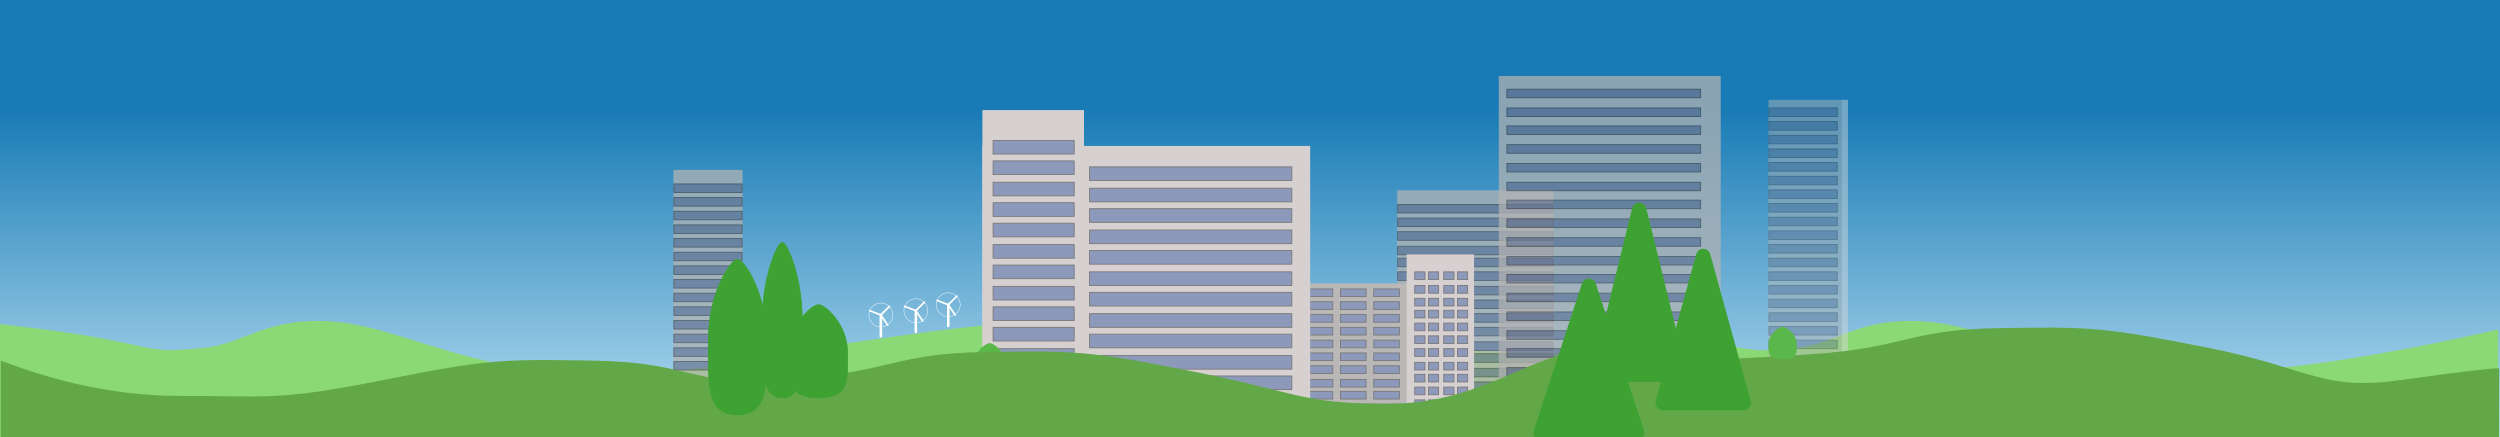 <?xml version="1.0" encoding="UTF-8"?>
<svg width="2929px" height="512px" viewBox="0 0 2929 512" version="1.1" xmlns="http://www.w3.org/2000/svg" xmlns:xlink="http://www.w3.org/1999/xlink">
    <rect x="0" y="0" width="2929" height="512" fill="#333333" stroke="none"/>
    <!-- Generator: Sketch 53.2 (72643) - https://sketchapp.com -->
    <title>polar-workplace-bg</title>
    <desc>Created with Sketch.</desc>
    <defs>
        <linearGradient x1="50%" y1="25.226%" x2="50%" y2="114.762%" id="linearGradient-1">
            <stop stop-color="#197BB5" offset="0%"></stop>
            <stop stop-color="#D8F3FF" offset="100%"></stop>
        </linearGradient>
    </defs>
    <g id="polar-workplace-bg" stroke="none" stroke-width="1" fill="none" fill-rule="evenodd">
        <polygon id="Rectangle" fill="url(#linearGradient-1)" points="0 0 2929 0 2929 512 0 512"></polygon>
        <g id="Group-2" transform="translate(-25, 376)" fill="#8BD876">
            <path d="M0,38 C23.221,38.629 86.88,36.538 190.979,31.727 C347.126,24.511 349.365,2.822 495.678,1.053 C641.991,-0.716 663.715,-0.527 833.196,23.96 C1002.677,48.448 1004.907,61.475 1146.042,61.475 C1287.177,61.475 1367.586,8.441 1447.359,1.053 C1527.132,-6.335 1555.581,27.424 1603.738,31.727 C1651.894,36.03 1648.48,35.793 1703.733,23.96 C1740.569,16.072 1794.658,8.436 1866,1.053 L1866,220 L0,220 L0,38 Z" id="Path-Copy-2" transform="translate(933, 110) scale(-1, 1) translate(-933, -110) "></path>
            <path d="M1866,10 C2016.066,44.317 2138.134,61.475 2232.203,61.475 C2373.306,61.475 2453.697,8.441 2533.452,1.053 C2613.207,-6.335 2641.65,27.424 2689.796,31.727 C2737.942,36.03 2734.529,35.793 2789.77,23.96 C2826.597,16.072 2880.674,8.436 2952,1.053 L2952,220 L1866,256 L1866,10 Z" id="Path-Copy-5" transform="translate(2409, 128) scale(-1, 1) translate(-2409, -128) "></path>
        </g>
        <g id="office-3" opacity="0.466" transform="translate(2072, 117)">
            <rect id="Rectangle" fill="#B3B3B3" x="0" y="0" width="93" height="306"></rect>
            <rect id="Rectangle" fill="#D8D8D8" x="86" y="0" width="7" height="313"></rect>
            <rect id="window" stroke="#474646" fill="#6E7892" x="0.5" y="265.5" width="80" height="10"></rect>
            <rect id="window-copy-6" stroke="#474646" fill="#6E7892" x="0.5" y="169.5" width="80" height="10"></rect>
            <rect id="window-copy-12" stroke="#474646" fill="#6E7892" x="0.5" y="73.5" width="80" height="10"></rect>
            <rect id="window-copy" stroke="#474646" fill="#6E7892" x="0.5" y="281.5" width="80" height="10"></rect>
            <rect id="window-copy-7" stroke="#474646" fill="#6E7892" x="0.5" y="185.5" width="80" height="10"></rect>
            <rect id="window-copy-13" stroke="#474646" fill="#6E7892" x="0.5" y="89.5" width="80" height="10"></rect>
            <rect id="window-copy-3" stroke="#474646" fill="#6E7892" x="0.5" y="233.5" width="80" height="10"></rect>
            <rect id="window-copy-8" stroke="#474646" fill="#6E7892" x="0.5" y="137.5" width="80" height="10"></rect>
            <rect id="window-copy-14" stroke="#474646" fill="#6E7892" x="0.5" y="41.5" width="80" height="10"></rect>
            <rect id="window-copy-4" stroke="#474646" fill="#6E7892" x="0.5" y="201.5" width="80" height="10"></rect>
            <rect id="window-copy-9" stroke="#474646" fill="#6E7892" x="0.5" y="105.5" width="80" height="10"></rect>
            <rect id="window-copy-15" stroke="#474646" fill="#6E7892" x="0.5" y="9.5" width="80" height="10"></rect>
            <rect id="window-copy-2" stroke="#474646" fill="#6E7892" x="0.5" y="249.5" width="80" height="10"></rect>
            <rect id="window-copy-10" stroke="#474646" fill="#6E7892" x="0.5" y="153.5" width="80" height="10"></rect>
            <rect id="window-copy-16" stroke="#474646" fill="#6E7892" x="0.5" y="57.5" width="80" height="10"></rect>
            <rect id="window-copy-5" stroke="#474646" fill="#6E7892" x="0.5" y="217.5" width="80" height="10"></rect>
            <rect id="window-copy-11" stroke="#474646" fill="#6E7892" x="0.5" y="121.5" width="80" height="10"></rect>
            <rect id="window-copy-17" stroke="#474646" fill="#6E7892" x="0.5" y="25.5" width="80" height="10"></rect>
        </g>
        <g id="office-2-copy" opacity="0.733" transform="translate(1637, 223)">
            <rect id="Rectangle" fill="#B3B3B3" x="0" y="0" width="183" height="249"></rect>
            <rect id="window" stroke="#474646" fill="#6E7892" x="0.5" y="208.5" width="182" height="10"></rect>
            <rect id="window-copy-54" stroke="#474646" fill="#6E7892" x="0.5" y="177.5" width="182" height="10"></rect>
            <rect id="window-copy-56" stroke="#474646" fill="#6E7892" x="0.5" y="144.5" width="182" height="10"></rect>
            <rect id="window-copy-58" stroke="#474646" fill="#6E7892" x="0.5" y="112.5" width="182" height="10"></rect>
            <rect id="window-copy-60" stroke="#474646" fill="#6E7892" x="0.5" y="79.5" width="182" height="10"></rect>
            <rect id="window-copy-62" stroke="#474646" fill="#6E7892" x="0.5" y="48.5" width="182" height="10"></rect>
            <rect id="window-copy-64" stroke="#474646" fill="#6E7892" x="0.5" y="16.5" width="182" height="10"></rect>
            <rect id="window-copy" stroke="#474646" fill="#6E7892" x="0.5" y="224.5" width="182" height="10"></rect>
            <rect id="window-copy-55" stroke="#474646" fill="#6E7892" x="0.5" y="191.5" width="182" height="10"></rect>
            <rect id="window-copy-57" stroke="#474646" fill="#6E7892" x="0.5" y="160.5" width="182" height="10"></rect>
            <rect id="window-copy-59" stroke="#474646" fill="#6E7892" x="0.5" y="128.5" width="182" height="10"></rect>
            <rect id="window-copy-61" stroke="#474646" fill="#6E7892" x="0.5" y="95.5" width="182" height="10"></rect>
            <rect id="window-copy-63" stroke="#474646" fill="#6E7892" x="0.5" y="65.5" width="182" height="10"></rect>
            <rect id="window-copy-65" stroke="#474646" fill="#6E7892" x="0.5" y="32.5" width="182" height="10"></rect>
        </g>
        <g id="office-1" opacity="0.733" transform="translate(1756, 89)">
            <rect id="Rectangle" fill="#B3B3B3" x="0" y="0" width="260" height="366"></rect>
            <rect id="window" stroke="#474646" fill="#6E7892" x="9.5" y="319.5" width="227" height="10"></rect>
            <rect id="window-copy-18" stroke="#474646" fill="#6E7892" x="9.5" y="276.5" width="227" height="10"></rect>
            <rect id="window-copy-20" stroke="#474646" fill="#6E7892" x="9.5" y="232.5" width="227" height="10"></rect>
            <rect id="window-copy-22" stroke="#474646" fill="#6E7892" x="9.5" y="189.5" width="227" height="10"></rect>
            <rect id="window-copy-24" stroke="#474646" fill="#6E7892" x="9.5" y="145.5" width="227" height="10"></rect>
            <rect id="window-copy-26" stroke="#474646" fill="#6E7892" x="9.5" y="102.5" width="227" height="10"></rect>
            <rect id="window-copy-28" stroke="#474646" fill="#6E7892" x="9.5" y="58.5" width="227" height="10"></rect>
            <rect id="window-copy-30" stroke="#474646" fill="#6E7892" x="9.5" y="15.5" width="227" height="10"></rect>
            <rect id="window-copy" stroke="#474646" fill="#6E7892" x="9.5" y="341.5" width="227" height="10"></rect>
            <rect id="window-copy-19" stroke="#474646" fill="#6E7892" x="9.5" y="298.5" width="227" height="10"></rect>
            <rect id="window-copy-21" stroke="#474646" fill="#6E7892" x="9.5" y="254.5" width="227" height="10"></rect>
            <rect id="window-copy-23" stroke="#474646" fill="#6E7892" x="9.5" y="211.5" width="227" height="10"></rect>
            <rect id="window-copy-25" stroke="#474646" fill="#6E7892" x="9.5" y="167.5" width="227" height="10"></rect>
            <rect id="window-copy-27" stroke="#474646" fill="#6E7892" x="9.5" y="124.5" width="227" height="10"></rect>
            <rect id="window-copy-29" stroke="#474646" fill="#6E7892" x="9.5" y="80.5" width="227" height="10"></rect>
            <rect id="window-copy-31" stroke="#474646" fill="#6E7892" x="9.5" y="37.5" width="227" height="10"></rect>
        </g>
        <g id="office-2" opacity="0.733" transform="translate(789, 199)">
            <rect id="Rectangle" fill="#B3B3B3" x="0" y="0" width="81" height="249"></rect>
            <rect id="window" stroke="#474646" fill="#6E7892" x="0.5" y="208.5" width="80" height="10"></rect>
            <rect id="window-copy-54" stroke="#474646" fill="#6E7892" x="0.5" y="176.5" width="80" height="10"></rect>
            <rect id="window-copy-56" stroke="#474646" fill="#6E7892" x="0.5" y="144.5" width="80" height="10"></rect>
            <rect id="window-copy-58" stroke="#474646" fill="#6E7892" x="0.5" y="112.5" width="80" height="10"></rect>
            <rect id="window-copy-60" stroke="#474646" fill="#6E7892" x="0.5" y="80.5" width="80" height="10"></rect>
            <rect id="window-copy-62" stroke="#474646" fill="#6E7892" x="0.5" y="48.5" width="80" height="10"></rect>
            <rect id="window-copy-64" stroke="#474646" fill="#6E7892" x="0.5" y="16.5" width="80" height="10"></rect>
            <rect id="window-copy" stroke="#474646" fill="#6E7892" x="0.5" y="224.5" width="80" height="10"></rect>
            <rect id="window-copy-55" stroke="#474646" fill="#6E7892" x="0.5" y="192.5" width="80" height="10"></rect>
            <rect id="window-copy-57" stroke="#474646" fill="#6E7892" x="0.5" y="160.5" width="80" height="10"></rect>
            <rect id="window-copy-59" stroke="#474646" fill="#6E7892" x="0.5" y="128.5" width="80" height="10"></rect>
            <rect id="window-copy-61" stroke="#474646" fill="#6E7892" x="0.5" y="96.5" width="80" height="10"></rect>
            <rect id="window-copy-63" stroke="#474646" fill="#6E7892" x="0.5" y="64.5" width="80" height="10"></rect>
            <rect id="window-copy-65" stroke="#474646" fill="#6E7892" x="0.5" y="32.5" width="80" height="10"></rect>
        </g>
        <g id="office-copy" transform="translate(1609, 408.5) scale(-1, 1) translate(-1609, -408.5) translate(1491, 298)">
            <rect id="Rectangle" fill="#BAB7B7" x="0" y="34" width="236" height="183"></rect>
            <rect id="Rectangle-Copy" fill="#D7D0D0" x="0" y="0" width="79" height="221"></rect>
            <rect id="window" stroke="#787676" fill="#8C99BA" x="7.5" y="170.5" width="12" height="9"></rect>
            <rect id="window-copy-84" stroke="#787676" fill="#8C99BA" x="23.5" y="170.5" width="12" height="9"></rect>
            <rect id="window-copy-95" stroke="#787676" fill="#8C99BA" x="41.5" y="170.5" width="12" height="9"></rect>
            <rect id="window-copy-106" stroke="#787676" fill="#8C99BA" x="57.5" y="170.5" width="12" height="9"></rect>
            <rect id="window-copy-34" stroke="#787676" fill="#8C99BA" x="7.5" y="140.5" width="12" height="9"></rect>
            <rect id="window-copy-85" stroke="#787676" fill="#8C99BA" x="23.5" y="140.5" width="12" height="9"></rect>
            <rect id="window-copy-96" stroke="#787676" fill="#8C99BA" x="41.5" y="140.5" width="12" height="9"></rect>
            <rect id="window-copy-107" stroke="#787676" fill="#8C99BA" x="57.5" y="140.5" width="12" height="9"></rect>
            <rect id="window-copy-38" stroke="#787676" fill="#8C99BA" x="7.5" y="110.5" width="12" height="9"></rect>
            <rect id="window-copy-86" stroke="#787676" fill="#8C99BA" x="23.5" y="110.5" width="12" height="9"></rect>
            <rect id="window-copy-97" stroke="#787676" fill="#8C99BA" x="41.5" y="110.5" width="12" height="9"></rect>
            <rect id="window-copy-108" stroke="#787676" fill="#8C99BA" x="57.5" y="110.5" width="12" height="9"></rect>
            <rect id="window-copy-42" stroke="#787676" fill="#8C99BA" x="7.5" y="80.5" width="12" height="9"></rect>
            <rect id="window-copy-87" stroke="#787676" fill="#8C99BA" x="23.5" y="80.5" width="12" height="9"></rect>
            <rect id="window-copy-98" stroke="#787676" fill="#8C99BA" x="41.5" y="80.5" width="12" height="9"></rect>
            <rect id="window-copy-109" stroke="#787676" fill="#8C99BA" x="57.5" y="80.5" width="12" height="9"></rect>
            <rect id="window-copy-46" stroke="#787676" fill="#8C99BA" x="7.5" y="51.5" width="12" height="9"></rect>
            <rect id="window-copy-88" stroke="#787676" fill="#8C99BA" x="23.5" y="51.5" width="12" height="9"></rect>
            <rect id="window-copy-99" stroke="#787676" fill="#8C99BA" x="41.5" y="51.5" width="12" height="9"></rect>
            <rect id="window-copy-110" stroke="#787676" fill="#8C99BA" x="57.5" y="51.5" width="12" height="9"></rect>
            <rect id="window-copy-50" stroke="#787676" fill="#8C99BA" x="7.5" y="20.5" width="12" height="9"></rect>
            <rect id="window-copy-89" stroke="#787676" fill="#8C99BA" x="23.5" y="20.5" width="12" height="9"></rect>
            <rect id="window-copy-100" stroke="#787676" fill="#8C99BA" x="41.5" y="20.5" width="12" height="9"></rect>
            <rect id="window-copy-111" stroke="#787676" fill="#8C99BA" x="57.5" y="20.5" width="12" height="9"></rect>
            <rect id="window-copy" stroke="#787676" fill="#8C99BA" x="7.5" y="185.5" width="58" height="9"></rect>
            <rect id="window-copy-52" stroke="#787676" fill="#8C99BA" x="20.5" y="201.5" width="30" height="17"></rect>
            <rect id="window-copy-35" stroke="#787676" fill="#8C99BA" x="7.5" y="155.5" width="12" height="9"></rect>
            <rect id="window-copy-90" stroke="#787676" fill="#8C99BA" x="23.5" y="155.5" width="12" height="9"></rect>
            <rect id="window-copy-101" stroke="#787676" fill="#8C99BA" x="41.5" y="155.5" width="12" height="9"></rect>
            <rect id="window-copy-112" stroke="#787676" fill="#8C99BA" x="57.5" y="155.5" width="12" height="9"></rect>
            <rect id="window-copy-39" stroke="#787676" fill="#8C99BA" x="7.5" y="126.5" width="12" height="9"></rect>
            <rect id="window-copy-91" stroke="#787676" fill="#8C99BA" x="23.5" y="126.5" width="12" height="9"></rect>
            <rect id="window-copy-102" stroke="#787676" fill="#8C99BA" x="41.5" y="126.5" width="12" height="9"></rect>
            <rect id="window-copy-113" stroke="#787676" fill="#8C99BA" x="57.5" y="126.5" width="12" height="9"></rect>
            <rect id="window-copy-43" stroke="#787676" fill="#8C99BA" x="7.5" y="95.5" width="12" height="9"></rect>
            <rect id="window-copy-92" stroke="#787676" fill="#8C99BA" x="23.5" y="95.5" width="12" height="9"></rect>
            <rect id="window-copy-103" stroke="#787676" fill="#8C99BA" x="41.5" y="95.5" width="12" height="9"></rect>
            <rect id="window-copy-114" stroke="#787676" fill="#8C99BA" x="57.5" y="95.5" width="12" height="9"></rect>
            <rect id="window-copy-47" stroke="#787676" fill="#8C99BA" x="7.5" y="65.5" width="12" height="9"></rect>
            <rect id="window-copy-93" stroke="#787676" fill="#8C99BA" x="23.5" y="65.5" width="12" height="9"></rect>
            <rect id="window-copy-104" stroke="#787676" fill="#8C99BA" x="41.5" y="65.5" width="12" height="9"></rect>
            <rect id="window-copy-115" stroke="#787676" fill="#8C99BA" x="57.5" y="65.5" width="12" height="9"></rect>
            <rect id="window-copy-51" stroke="#787676" fill="#8C99BA" x="7.5" y="36.5" width="12" height="9"></rect>
            <rect id="window-copy-94" stroke="#787676" fill="#8C99BA" x="23.5" y="36.5" width="12" height="9"></rect>
            <rect id="window-copy-105" stroke="#787676" fill="#8C99BA" x="41.5" y="36.5" width="12" height="9"></rect>
            <rect id="window-copy-116" stroke="#787676" fill="#8C99BA" x="57.5" y="36.5" width="12" height="9"></rect>
            <rect id="window-copy-33" stroke="#787676" fill="#8C99BA" x="76.5" y="175.5" width="145" height="9"></rect>
            <rect id="window-copy-36" stroke="#787676" fill="#8C99BA" x="87.5" y="146.5" width="30" height="9"></rect>
            <rect id="window-copy-66" stroke="#787676" fill="#8C99BA" x="126.5" y="146.5" width="30" height="9"></rect>
            <rect id="window-copy-75" stroke="#787676" fill="#8C99BA" x="165.5" y="146.5" width="30" height="9"></rect>
            <rect id="window-copy-40" stroke="#787676" fill="#8C99BA" x="87.5" y="115.5" width="30" height="9"></rect>
            <rect id="window-copy-67" stroke="#787676" fill="#8C99BA" x="126.5" y="115.5" width="30" height="9"></rect>
            <rect id="window-copy-76" stroke="#787676" fill="#8C99BA" x="165.5" y="115.5" width="30" height="9"></rect>
            <rect id="window-copy-44" stroke="#787676" fill="#8C99BA" x="87.5" y="85.5" width="30" height="9"></rect>
            <rect id="window-copy-68" stroke="#787676" fill="#8C99BA" x="126.5" y="85.5" width="30" height="9"></rect>
            <rect id="window-copy-77" stroke="#787676" fill="#8C99BA" x="165.5" y="85.5" width="30" height="9"></rect>
            <rect id="window-copy-48" stroke="#787676" fill="#8C99BA" x="87.5" y="55.5" width="30" height="9"></rect>
            <rect id="window-copy-69" stroke="#787676" fill="#8C99BA" x="126.5" y="55.5" width="30" height="9"></rect>
            <rect id="window-copy-78" stroke="#787676" fill="#8C99BA" x="165.5" y="55.5" width="30" height="9"></rect>
            <rect id="window-copy-32" stroke="#787676" fill="#8C99BA" x="76.5" y="190.5" width="145" height="9"></rect>
            <rect id="window-copy-37" stroke="#787676" fill="#8C99BA" x="87.5" y="160.5" width="30" height="9"></rect>
            <rect id="window-copy-70" stroke="#787676" fill="#8C99BA" x="126.5" y="160.5" width="30" height="9"></rect>
            <rect id="window-copy-79" stroke="#787676" fill="#8C99BA" x="165.5" y="160.5" width="30" height="9"></rect>
            <rect id="window-copy-41" stroke="#787676" fill="#8C99BA" x="87.5" y="130.5" width="30" height="9"></rect>
            <rect id="window-copy-71" stroke="#787676" fill="#8C99BA" x="126.5" y="130.5" width="30" height="9"></rect>
            <rect id="window-copy-80" stroke="#787676" fill="#8C99BA" x="165.5" y="130.5" width="30" height="9"></rect>
            <rect id="window-copy-45" stroke="#787676" fill="#8C99BA" x="87.5" y="100.5" width="30" height="9"></rect>
            <rect id="window-copy-72" stroke="#787676" fill="#8C99BA" x="126.5" y="100.5" width="30" height="9"></rect>
            <rect id="window-copy-81" stroke="#787676" fill="#8C99BA" x="165.5" y="100.5" width="30" height="9"></rect>
            <rect id="window-copy-49" stroke="#787676" fill="#8C99BA" x="87.5" y="70.5" width="30" height="9"></rect>
            <rect id="window-copy-73" stroke="#787676" fill="#8C99BA" x="126.5" y="70.5" width="30" height="9"></rect>
            <rect id="window-copy-82" stroke="#787676" fill="#8C99BA" x="165.5" y="70.5" width="30" height="9"></rect>
            <rect id="window-copy-53" stroke="#787676" fill="#8C99BA" x="87.5" y="40.5" width="30" height="9"></rect>
            <rect id="window-copy-74" stroke="#787676" fill="#8C99BA" x="126.5" y="40.5" width="30" height="9"></rect>
            <rect id="window-copy-83" stroke="#787676" fill="#8C99BA" x="165.5" y="40.5" width="30" height="9"></rect>
        </g>
        <g id="office" transform="translate(1151, 129)">
            <rect id="Rectangle" fill="#D7D0D0" x="0" y="42" width="384" height="298"></rect>
            <rect id="Rectangle-Copy" fill="#D7D0D0" x="0" y="0" width="119" height="362"></rect>
            <rect id="window" stroke="#787676" fill="#8C99BA" x="12.5" y="279.5" width="95" height="16"></rect>
            <rect id="window-copy-34" stroke="#787676" fill="#8C99BA" x="12.5" y="230.5" width="95" height="16"></rect>
            <rect id="window-copy-38" stroke="#787676" fill="#8C99BA" x="12.5" y="181.5" width="95" height="16"></rect>
            <rect id="window-copy-42" stroke="#787676" fill="#8C99BA" x="12.5" y="132.5" width="95" height="16"></rect>
            <rect id="window-copy-46" stroke="#787676" fill="#8C99BA" x="12.5" y="84.5" width="95" height="16"></rect>
            <rect id="window-copy-50" stroke="#787676" fill="#8C99BA" x="12.5" y="35.5" width="95" height="16"></rect>
            <rect id="window-copy" stroke="#787676" fill="#8C99BA" x="12.5" y="303.5" width="95" height="16"></rect>
            <rect id="window-copy-52" stroke="#787676" fill="#8C99BA" x="34.5" y="328.5" width="49" height="29"></rect>
            <rect id="window-copy-35" stroke="#787676" fill="#8C99BA" x="12.5" y="254.5" width="95" height="16"></rect>
            <rect id="window-copy-39" stroke="#787676" fill="#8C99BA" x="12.5" y="206.5" width="95" height="16"></rect>
            <rect id="window-copy-43" stroke="#787676" fill="#8C99BA" x="12.5" y="157.5" width="95" height="16"></rect>
            <rect id="window-copy-47" stroke="#787676" fill="#8C99BA" x="12.5" y="108.5" width="95" height="16"></rect>
            <rect id="window-copy-51" stroke="#787676" fill="#8C99BA" x="12.5" y="59.5" width="95" height="16"></rect>
            <rect id="window-copy-33" stroke="#787676" fill="#8C99BA" x="125.5" y="287.5" width="237" height="16"></rect>
            <rect id="window-copy-36" stroke="#787676" fill="#8C99BA" x="125.5" y="238.5" width="237" height="16"></rect>
            <rect id="window-copy-40" stroke="#787676" fill="#8C99BA" x="125.5" y="189.5" width="237" height="16"></rect>
            <rect id="window-copy-44" stroke="#787676" fill="#8C99BA" x="125.5" y="140.5" width="237" height="16"></rect>
            <rect id="window-copy-48" stroke="#787676" fill="#8C99BA" x="125.5" y="91.5" width="237" height="16"></rect>
            <rect id="window-copy-32" stroke="#787676" fill="#8C99BA" x="125.5" y="311.5" width="237" height="16"></rect>
            <rect id="window-copy-37" stroke="#787676" fill="#8C99BA" x="125.5" y="262.5" width="237" height="16"></rect>
            <rect id="window-copy-41" stroke="#787676" fill="#8C99BA" x="125.5" y="213.5" width="237" height="16"></rect>
            <rect id="window-copy-45" stroke="#787676" fill="#8C99BA" x="125.5" y="164.5" width="237" height="16"></rect>
            <rect id="window-copy-49" stroke="#787676" fill="#8C99BA" x="125.5" y="115.5" width="237" height="16"></rect>
            <rect id="window-copy-53" stroke="#787676" fill="#8C99BA" x="125.5" y="66.5" width="237" height="16"></rect>
        </g>
        <path d="M1159.5,440 C1178.138,440 1175.918,431.493 1175.918,421 C1175.918,410.507 1163.611,402 1159.5,402 C1155.389,402 1143.082,410.507 1143.082,421 C1143.082,431.493 1140.862,440 1159.5,440 Z" id="Oval-Copy-4" fill="#5AB84A"></path>
        <g id="Group" transform="translate(1464, 507.5) scale(-1, 1) translate(-1464, -507.5) translate(0, 383)" fill="#62A849">
            <path d="M777,52.423 C793.912,62.439 840.275,65.035 916.089,60.211 C1029.811,52.975 1031.441,31.227 1138,29.452 C1244.559,27.678 1260.381,27.868 1383.813,52.423 C1507.245,76.977 1508.87,90.041 1611.658,90.041 C1714.446,90.041 1773.007,36.861 1831.105,29.452 C1869.838,24.514 1932.077,32.17 2017.822,52.423 L2136,29.452 L2136,249 L777,249 L777,52.423 Z" id="Path-Copy" transform="translate(1456.5, 138.5) scale(-1, 1) translate(-1456.5, -138.5) "></path>
            <path d="M-1.10276233e-11,39 C24.245,39.298 74.275,37.035 150.089,32.211 C263.811,24.975 265.441,3.227 372,1.452 C478.559,-0.322 494.381,-0.132 617.813,24.423 C741.245,48.977 749.7,75.581 845.658,62.041 C909.63,53.014 947.411,48.5 959,48.5 L959,249 L11,249 L-1.10276233e-11,39 Z" id="Path-Copy-3" transform="translate(479.5, 124.901) scale(-1, 1) translate(-479.5, -124.901) "></path>
            <path d="M1873,62.423 C1889.912,72.439 1936.275,75.035 2012.089,70.211 C2125.811,62.975 2127.441,41.227 2234,39.452 C2340.559,37.678 2356.381,37.868 2479.813,62.423 C2603.245,86.977 2614.035,80.84 2716.823,80.84 C2785.348,80.84 2855.442,67.044 2927.105,39.452 L2927.105,249 L1880.458,249 L1873,62.423 Z" id="Path-Copy-4"></path>
        </g>
        <polygon id="Triangle" stroke="#3DA232" stroke-width="17" fill="#3DA232" stroke-linecap="round" stroke-linejoin="round" points="1995.5 300 2043 472 1948 472"></polygon>
        <polygon id="Triangle-Copy" stroke="#3DA232" stroke-width="17" fill="#3DA232" stroke-linecap="round" stroke-linejoin="round" points="1861.5 335 1918 507 1805 507"></polygon>
        <path d="M864,486 C902.407,486 897.831,445.258 897.831,395 C897.831,344.742 872.472,304 864,304 C855.528,304 830.169,344.742 830.169,395 C830.169,445.258 825.593,486 864,486 Z" id="Oval" stroke="#3DA232" fill="#3DA232"></path>
        <path d="M916.5,466 C943.046,466 939.883,425.258 939.883,375 C939.883,324.742 922.356,284 916.5,284 C910.644,284 893.117,324.742 893.117,375 C893.117,425.258 889.954,466 916.5,466 Z" id="Oval-Copy-2" stroke="#3DA232" fill="#3DA232"></path>
        <path d="M959,466 C997.407,466 992.831,441.6 992.831,411.5 C992.831,381.4 967.472,357 959,357 C950.528,357 925.169,381.4 925.169,411.5 C925.169,441.6 920.593,466 959,466 Z" id="Oval-Copy" stroke="#3DA232" fill="#3DA232"></path>
        <path d="M2088.5,421 C2107.138,421 2104.918,412.493 2104.918,402 C2104.918,391.507 2092.611,383 2088.5,383 C2084.389,383 2072.082,391.507 2072.082,402 C2072.082,412.493 2069.862,421 2088.5,421 Z" id="Oval-Copy-3" fill="#5AB84A"></path>
        <polygon id="Triangle-Copy-2" stroke="#3DA232" stroke-width="17" fill="#3DA232" stroke-linecap="round" stroke-linejoin="round" points="1920.5 246 1968 439 1873 439"></polygon>
        <g id="windPower" transform="translate(1097, 343)" stroke="#FFFFFF">
            <g>
                <g id="blades">
                    <circle id="Oval" stroke-width="0.5" cx="14" cy="14" r="14"></circle>
                    <path d="M14,14 L24,4" id="Line-4" stroke-width="2" stroke-linecap="round"></path>
                    <path d="M14,14 L1,9" id="Line-5" stroke-width="2" stroke-linecap="round"></path>
                    <path d="M14,14 L22,26" id="Line-6" stroke-width="2" stroke-linecap="round"></path>
                </g>
                <path d="M14,14 L14,39" id="Line-3" stroke-width="3" stroke-linecap="round"></path>
            </g>
        </g>
        <g id="windPower" transform="translate(1059, 350)" stroke="#FFFFFF">
            <g>
                <g id="blades">
                    <circle id="Oval" stroke-width="0.5" cx="14" cy="14" r="14"></circle>
                    <path d="M14,14 L24,4" id="Line-4" stroke-width="2" stroke-linecap="round"></path>
                    <path d="M14,14 L1,9" id="Line-5" stroke-width="2" stroke-linecap="round"></path>
                    <path d="M14,14 L22,26" id="Line-6" stroke-width="2" stroke-linecap="round"></path>
                </g>
                <path d="M14,14 L14,39" id="Line-3" stroke-width="3" stroke-linecap="round"></path>
            </g>
        </g>
        <g id="windPower" transform="translate(1018, 355)" stroke="#FFFFFF">
            <g>
                <g id="blades">
                    <circle id="Oval" stroke-width="0.5" cx="14" cy="14" r="14"></circle>
                    <path d="M14,14 L24,4" id="Line-4" stroke-width="2" stroke-linecap="round"></path>
                    <path d="M14,14 L1,9" id="Line-5" stroke-width="2" stroke-linecap="round"></path>
                    <path d="M14,14 L22,26" id="Line-6" stroke-width="2" stroke-linecap="round"></path>
                </g>
                <path d="M14,14 L14,39" id="Line-3" stroke-width="3" stroke-linecap="round"></path>
            </g>
        </g>
    </g>
</svg>